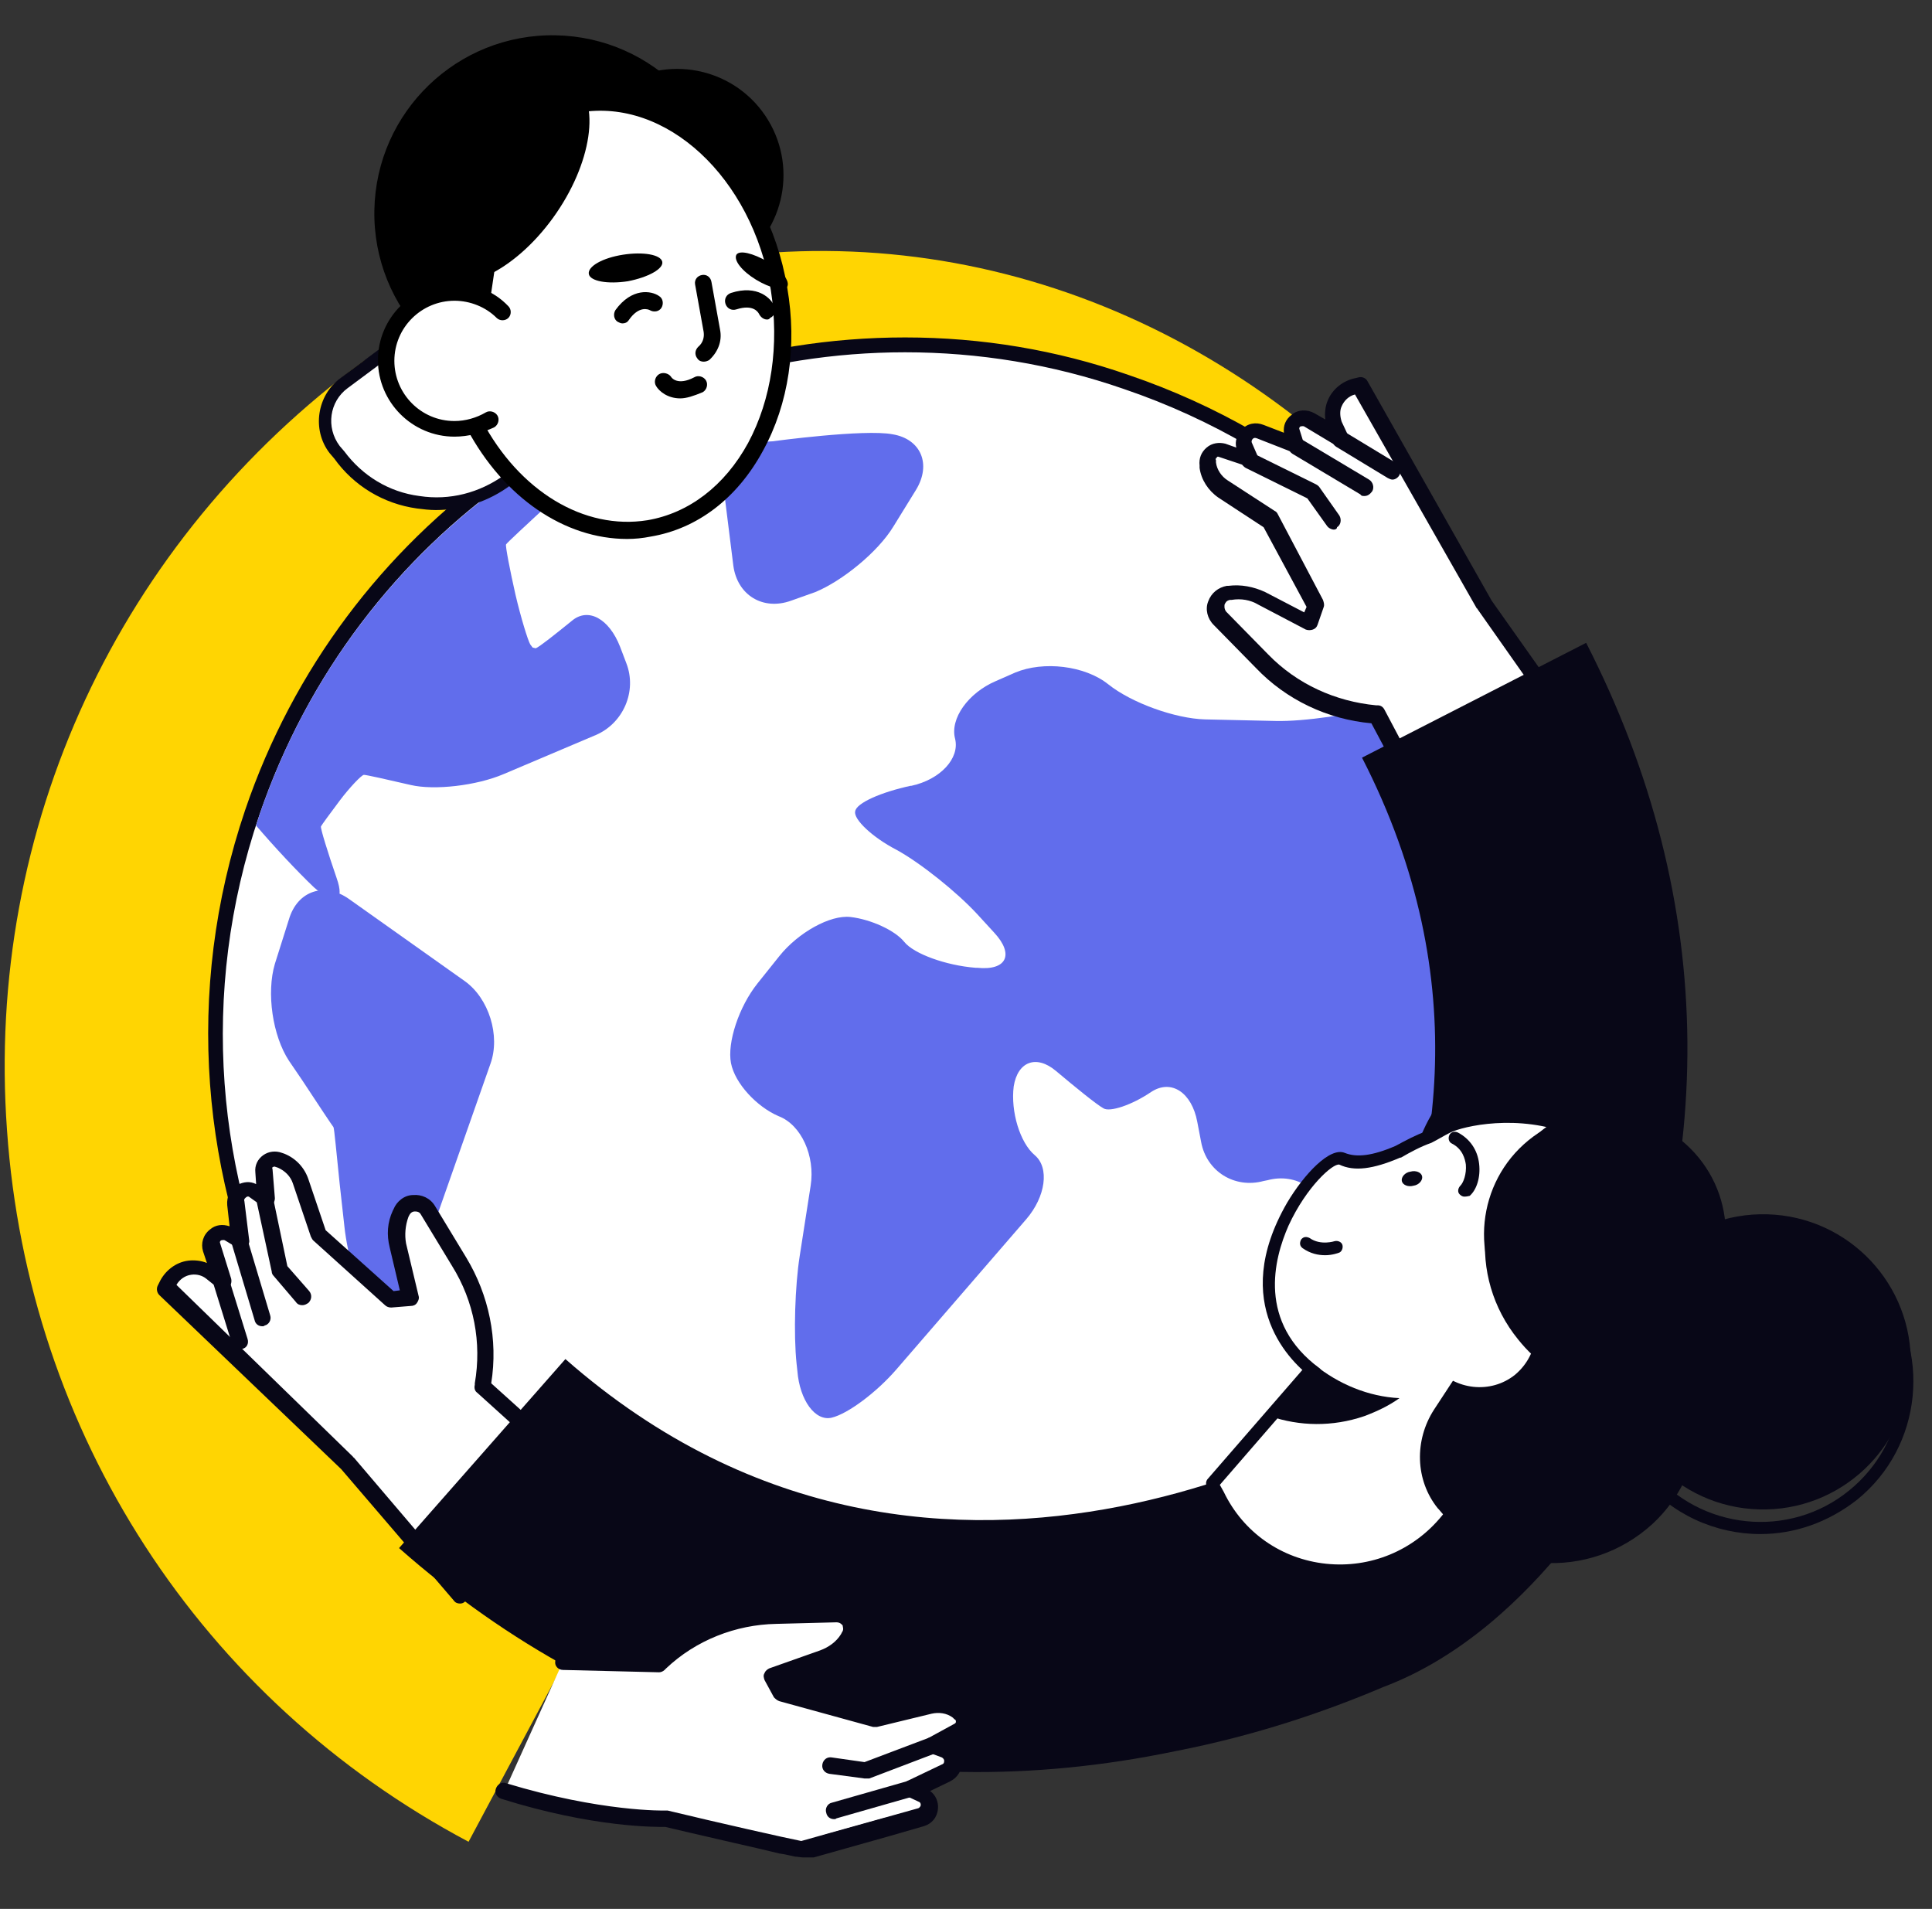 <svg width="83" height="82" viewBox="0 0 83 82" fill="none" xmlns="http://www.w3.org/2000/svg">
<rect x="0" y="0" width="83" height="82" fill="#333333" stroke="none"/>
<g clip-path="url(#clip0_314_22759)">
<path d="M20.13 79.116C8.622 73.009 1.207 61.568 0.301 48.55C-0.638 35.566 5.099 23.219 15.634 15.502L15.701 15.469L26.505 7.785L34.02 18.354L23.25 26.004C16.372 31.036 12.614 39.122 13.218 47.644C13.822 56.166 18.687 63.648 26.236 67.675L20.13 79.116Z" fill="#FFD502"/>
<path d="M60.224 42.578L52.072 32.11C46.804 25.534 39.49 22.481 32.008 23.756C24.358 25.064 18.05 30.802 15.131 39.089L3.153 34.861C7.616 22.145 17.614 13.321 29.894 11.241C41.872 9.195 53.883 14.059 62.036 24.226L62.07 24.293L70.256 34.794L60.224 42.578Z" fill="#FFD502"/>
<path d="M38.851 74.049C35.63 74.049 32.409 73.513 29.356 72.473C13.888 67.205 5.601 50.362 10.869 34.928C14.962 22.917 26.235 14.831 38.918 14.831C42.139 14.831 45.36 15.368 48.413 16.408C55.895 18.958 61.934 24.259 65.424 31.372C68.913 38.485 69.45 46.504 66.9 53.986C62.84 65.964 51.533 74.049 38.851 74.049Z" fill="white"/>
<path d="M38.884 15.133C42.005 15.133 45.192 15.636 48.279 16.709C63.578 21.91 71.765 38.585 66.564 53.851C62.438 66.03 50.996 73.714 38.817 73.714C35.697 73.714 32.543 73.21 29.423 72.17C14.123 66.97 5.937 50.295 11.137 35.029C15.298 22.816 26.705 15.133 38.884 15.133ZM38.884 14.495C26.034 14.495 14.66 22.648 10.533 34.794C5.232 50.429 13.62 67.439 29.255 72.774C32.375 73.848 35.596 74.385 38.851 74.385C51.701 74.385 63.075 66.232 67.202 54.086C69.785 46.537 69.249 38.417 65.692 31.237C62.169 24.057 56.063 18.689 48.48 16.106C45.393 15.032 42.172 14.495 38.884 14.495Z" fill="#080717"/>
<path d="M54.789 30.97L51.769 30.903C50.494 30.869 48.615 30.198 47.609 29.393C46.602 28.588 44.824 28.386 43.616 28.89L42.777 29.259C41.603 29.762 40.798 30.869 41.033 31.741C41.234 32.58 40.395 33.486 39.154 33.755H39.12C37.879 34.023 36.772 34.493 36.738 34.862C36.671 35.197 37.476 35.969 38.516 36.506C39.556 37.076 41.1 38.318 41.972 39.257L42.71 40.062C43.583 41.002 43.247 41.706 41.972 41.572H41.905C40.63 41.471 39.254 40.968 38.852 40.465C38.449 39.962 37.409 39.492 36.537 39.391C35.664 39.291 34.289 40.062 33.483 41.069L32.544 42.243C31.739 43.25 31.236 44.793 31.403 45.665C31.571 46.538 32.511 47.544 33.45 47.947C34.423 48.316 35.027 49.658 34.826 50.933L34.356 53.953C34.154 55.228 34.087 57.308 34.222 58.583L34.255 58.885C34.356 60.16 35.027 61.066 35.731 60.898C36.436 60.73 37.677 59.791 38.516 58.818L44.086 52.376C44.925 51.403 45.092 50.161 44.455 49.624C43.817 49.088 43.415 47.746 43.549 46.672C43.717 45.598 44.522 45.296 45.361 46.001C46.2 46.706 47.105 47.444 47.407 47.611C47.676 47.779 48.615 47.477 49.454 46.907C50.326 46.336 51.199 46.94 51.434 48.182L51.601 49.054C51.836 50.329 53.044 51.067 54.285 50.732L54.453 50.698C55.695 50.363 56.869 51.134 57.037 52.409L57.238 53.751C57.406 55.026 58.312 55.328 59.218 54.422L62.707 50.933C63.613 50.027 65.223 48.685 66.297 47.98L68.142 46.739C68.612 40.498 67.035 34.358 63.848 29.192L59.385 30.366C58.11 30.668 56.064 31.003 54.789 30.97Z" fill="#616DEC"/>
<path d="M14.46 37.713C14.091 36.64 13.755 35.566 13.789 35.499C13.822 35.432 14.191 34.928 14.594 34.392C14.996 33.855 15.533 33.285 15.634 33.285C15.735 33.285 16.641 33.486 17.647 33.721C18.654 33.956 20.465 33.754 21.64 33.251L25.599 31.573C26.773 31.07 27.377 29.695 26.907 28.487L26.639 27.782C26.169 26.574 25.263 26.071 24.559 26.675C23.854 27.245 23.183 27.782 23.015 27.849C23.015 27.849 23.015 27.849 22.881 27.816C22.78 27.681 22.78 27.681 22.78 27.681C22.68 27.514 22.378 26.541 22.143 25.534C21.908 24.494 21.707 23.454 21.74 23.387C21.774 23.32 22.613 22.548 23.552 21.676L24.559 20.77C25.23 20.132 25.901 19.059 26.27 18.019C19.392 21.307 13.789 27.245 11.138 35.029C11.105 35.163 11.037 35.298 11.004 35.465C11.776 36.371 12.782 37.445 13.487 38.116C14.393 38.921 14.829 38.753 14.46 37.713Z" fill="#616DEC"/>
<path d="M14.996 38.62C13.956 37.881 12.782 38.25 12.413 39.492L11.809 41.404C11.44 42.646 11.708 44.491 12.413 45.565L12.983 46.403C13.688 47.477 14.292 48.383 14.325 48.416C14.359 48.45 14.46 49.591 14.594 50.866L14.795 52.678C14.929 53.953 15.433 55.664 15.902 56.469C16.372 57.274 17.11 56.939 17.546 55.731L21.069 45.699C21.506 44.491 21.002 42.88 19.962 42.142L14.996 38.62Z" fill="#616DEC"/>
<path d="M38.382 22.615L39.355 21.038C40.026 19.931 39.556 18.857 38.348 18.656C37.14 18.421 33.181 18.958 33.181 18.958C31.906 18.992 30.967 20.065 31.135 21.34L31.504 24.293C31.672 25.568 32.779 26.239 33.986 25.803L35.027 25.433C36.167 24.964 37.711 23.722 38.382 22.615Z" fill="#616DEC"/>
<path d="M25.565 63.95L20.667 59.521V59.454C20.969 57.642 20.6 55.764 19.66 54.187L18.318 51.972C18.05 51.536 17.379 51.57 17.177 52.073L17.144 52.14C16.976 52.576 16.943 53.046 17.043 53.516L17.58 55.764L16.741 55.831L13.655 53.046L12.883 50.764C12.749 50.362 12.447 50.026 12.044 49.892L11.943 49.858C11.608 49.724 11.272 49.993 11.272 50.328L11.373 51.57L10.903 51.234C10.534 50.966 10.031 51.268 10.065 51.704L10.266 53.348L9.763 53.046C9.36 52.811 8.89 53.18 9.024 53.616L9.494 55.126L8.991 54.724C8.723 54.522 8.387 54.422 8.085 54.489C7.649 54.556 7.28 54.824 7.112 55.227L7.045 55.361L14.862 62.843L19.727 68.513L25.565 63.95Z" fill="white"/>
<path d="M19.761 68.883C19.66 68.883 19.559 68.849 19.492 68.749L14.661 63.112L6.843 55.63C6.743 55.529 6.709 55.361 6.776 55.227L6.843 55.093C7.078 54.59 7.548 54.221 8.085 54.154C8.353 54.12 8.655 54.154 8.89 54.254L8.722 53.751C8.621 53.415 8.722 53.046 9.024 52.812C9.259 52.61 9.561 52.577 9.863 52.677L9.762 51.771C9.729 51.402 9.896 51.067 10.198 50.899C10.467 50.765 10.735 50.731 11.004 50.865L10.97 50.362C10.937 50.06 11.071 49.792 11.306 49.624C11.54 49.456 11.842 49.423 12.111 49.523L12.211 49.557C12.715 49.758 13.084 50.161 13.252 50.664L13.99 52.845L16.909 55.462L17.177 55.428L16.741 53.583C16.607 53.046 16.64 52.51 16.875 52.006L16.909 51.939C17.043 51.604 17.378 51.335 17.747 51.335C18.116 51.302 18.486 51.469 18.687 51.805L20.029 54.019C21.002 55.63 21.405 57.542 21.103 59.421L25.867 63.716C26.001 63.85 26.035 64.085 25.901 64.219C25.766 64.353 25.531 64.387 25.397 64.252L20.499 59.824C20.398 59.757 20.364 59.622 20.398 59.488V59.421C20.7 57.676 20.364 55.898 19.425 54.388L18.083 52.174C18.016 52.04 17.882 52.04 17.815 52.04C17.747 52.04 17.647 52.073 17.58 52.208L17.546 52.275C17.412 52.644 17.378 53.046 17.445 53.415L17.982 55.663C18.016 55.764 17.982 55.865 17.915 55.965C17.848 56.066 17.747 56.099 17.647 56.099L16.808 56.167C16.707 56.167 16.607 56.133 16.54 56.066L13.453 53.281C13.419 53.248 13.386 53.181 13.352 53.113L12.581 50.832C12.48 50.53 12.245 50.295 11.943 50.161L11.842 50.127C11.775 50.094 11.742 50.127 11.742 50.127C11.708 50.127 11.675 50.161 11.708 50.228L11.809 51.469C11.809 51.604 11.742 51.738 11.607 51.805C11.473 51.872 11.339 51.872 11.205 51.771L10.735 51.436C10.668 51.369 10.601 51.402 10.567 51.436C10.534 51.469 10.467 51.503 10.5 51.604L10.702 53.248C10.735 53.382 10.668 53.516 10.534 53.583C10.433 53.65 10.265 53.65 10.165 53.583L9.662 53.281C9.594 53.248 9.527 53.281 9.494 53.281C9.46 53.315 9.427 53.348 9.46 53.415L9.93 54.925C9.964 55.059 9.93 55.227 9.796 55.328C9.662 55.428 9.494 55.395 9.36 55.328L8.856 54.925C8.689 54.791 8.454 54.724 8.219 54.758C7.95 54.791 7.716 54.959 7.581 55.194L15.164 62.575C15.164 62.575 15.164 62.608 15.198 62.608L20.029 68.279C20.163 68.447 20.13 68.648 19.995 68.782C19.928 68.849 19.861 68.883 19.761 68.883Z" fill="#080717"/>
<path d="M12.982 55.697L12.01 54.556L11.372 51.57L12.982 55.697Z" fill="white"/>
<path d="M12.983 56.066C12.882 56.066 12.781 56.033 12.714 55.932L11.741 54.791C11.708 54.758 11.674 54.691 11.674 54.624L11.037 51.671C11.003 51.47 11.104 51.302 11.305 51.235C11.506 51.201 11.674 51.302 11.741 51.503L12.345 54.389L13.285 55.462C13.419 55.63 13.385 55.831 13.251 55.966C13.15 56.033 13.083 56.066 12.983 56.066Z" fill="#080717"/>
<path d="M11.271 56.972C11.104 56.972 10.97 56.871 10.936 56.703L9.963 53.449C9.896 53.248 10.03 53.046 10.198 53.013C10.399 52.946 10.6 53.08 10.634 53.248L11.607 56.502C11.674 56.703 11.54 56.905 11.372 56.938C11.339 56.972 11.305 56.972 11.271 56.972Z" fill="#080717"/>
<path d="M10.299 57.979C10.131 57.979 9.997 57.878 9.963 57.71L9.192 55.227C9.124 55.026 9.225 54.825 9.426 54.791C9.628 54.724 9.829 54.825 9.863 55.026L10.634 57.509C10.701 57.71 10.601 57.911 10.399 57.945C10.366 57.979 10.332 57.979 10.299 57.979Z" fill="#080717"/>
<path d="M59.419 72.472C66.196 69.923 70.088 62.139 70.256 62.004L63.344 64.387L60.324 59.891C59.519 60.428 40.596 72.707 24.29 58.381L17.144 66.5C26.538 74.788 38.08 77.807 50.494 75.224C53.95 74.553 56.969 73.513 59.419 72.472Z" fill="#080717"/>
<path d="M24.189 71.366L28.316 71.467L28.383 71.4C29.759 70.158 31.503 69.454 33.349 69.386L35.932 69.319C36.469 69.319 36.771 69.89 36.469 70.326L36.435 70.393C36.167 70.762 35.798 71.064 35.328 71.232L33.148 72.004L33.55 72.742L37.576 73.849L39.925 73.278C40.328 73.178 40.764 73.245 41.133 73.513L41.2 73.58C41.502 73.782 41.468 74.218 41.166 74.386L40.059 74.99L40.596 75.191C41.032 75.359 41.066 75.963 40.63 76.164L39.153 76.868L39.657 77.103C40.059 77.305 40.026 77.909 39.589 78.043L38.08 78.479L34.523 79.452C34.825 79.553 28.652 78.11 28.652 78.11C28.652 78.11 25.9 78.21 21.673 76.936L24.189 71.366Z" fill="white"/>
<path d="M34.49 79.788C34.389 79.788 34.255 79.754 34.154 79.754C33.986 79.721 33.752 79.653 33.483 79.62C32.946 79.486 32.208 79.318 31.47 79.15C30.162 78.848 28.853 78.546 28.585 78.479C28.182 78.479 25.498 78.513 21.539 77.271C21.337 77.204 21.237 77.003 21.304 76.835C21.371 76.634 21.572 76.533 21.74 76.6C25.833 77.842 28.551 77.775 28.585 77.775C28.618 77.775 28.652 77.775 28.685 77.775C30.765 78.278 33.886 78.982 34.423 79.083L39.455 77.674C39.522 77.64 39.556 77.573 39.556 77.54C39.556 77.506 39.556 77.439 39.489 77.406L38.986 77.171C38.851 77.103 38.784 76.969 38.784 76.835C38.784 76.701 38.851 76.567 38.986 76.5L40.462 75.795C40.562 75.761 40.562 75.694 40.562 75.627C40.562 75.594 40.529 75.527 40.462 75.493L39.925 75.292C39.791 75.258 39.69 75.124 39.69 74.99C39.69 74.856 39.757 74.721 39.892 74.654L40.999 74.05C41.066 74.017 41.066 73.983 41.066 73.95C41.066 73.916 41.066 73.883 40.999 73.849L40.932 73.782C40.663 73.581 40.328 73.547 40.026 73.614L37.677 74.184C37.61 74.184 37.543 74.184 37.509 74.184L33.483 73.077C33.383 73.044 33.315 72.977 33.248 72.91L32.846 72.171C32.812 72.071 32.779 71.97 32.846 71.87C32.879 71.769 32.98 71.702 33.047 71.668L35.228 70.897C35.597 70.762 35.932 70.527 36.134 70.192L36.167 70.125C36.268 69.991 36.201 69.89 36.201 69.823C36.167 69.789 36.1 69.689 35.932 69.689L33.349 69.756C31.604 69.789 29.893 70.46 28.618 71.668L28.551 71.735C28.484 71.802 28.383 71.836 28.316 71.836L24.189 71.735C23.988 71.735 23.82 71.567 23.854 71.366C23.854 71.165 24.022 70.997 24.223 71.031L28.215 71.131C29.625 69.856 31.47 69.118 33.383 69.085L35.966 69.018C36.335 69.018 36.704 69.219 36.872 69.554C37.04 69.89 37.04 70.293 36.805 70.594L36.771 70.662C36.469 71.098 35.999 71.433 35.496 71.635L33.684 72.272L33.819 72.507L37.576 73.547L39.824 72.977C40.328 72.843 40.898 72.943 41.334 73.245L41.401 73.312C41.636 73.48 41.77 73.748 41.77 74.05C41.77 74.352 41.603 74.587 41.334 74.755L40.898 74.99C41.133 75.157 41.301 75.392 41.301 75.694C41.334 76.063 41.133 76.365 40.797 76.533L39.959 76.936C40.193 77.103 40.328 77.406 40.294 77.707C40.261 78.076 40.026 78.345 39.69 78.446L38.18 78.882L34.724 79.855C34.624 79.788 34.59 79.788 34.49 79.788Z" fill="#080717"/>
<path d="M35.665 75.828L37.175 76.03L39.993 74.956L35.665 75.828Z" fill="white"/>
<path d="M37.175 76.398H37.141L35.631 76.197C35.43 76.164 35.296 75.996 35.329 75.795C35.363 75.593 35.531 75.459 35.732 75.493L37.141 75.694L39.892 74.654C40.094 74.587 40.295 74.687 40.362 74.855C40.429 75.056 40.328 75.258 40.161 75.325L37.343 76.398C37.242 76.398 37.208 76.398 37.175 76.398Z" fill="#080717"/>
<path d="M35.833 78.144C35.665 78.144 35.531 78.043 35.497 77.876C35.43 77.674 35.564 77.473 35.732 77.439L39.02 76.5C39.221 76.433 39.423 76.567 39.456 76.735C39.523 76.936 39.389 77.138 39.221 77.171L35.933 78.111C35.9 78.144 35.866 78.144 35.833 78.144Z" fill="#080717"/>
<path d="M35.53 79.52C35.362 79.52 35.228 79.419 35.194 79.251C35.127 79.05 35.261 78.849 35.429 78.815L37.946 78.11C38.147 78.043 38.348 78.177 38.382 78.345C38.449 78.547 38.315 78.748 38.147 78.781L35.631 79.486C35.597 79.486 35.563 79.52 35.53 79.52Z" fill="#080717"/>
<path d="M62.238 36.606L59.151 30.768H59.084C57.239 30.634 55.528 29.829 54.219 28.487L52.407 26.642C52.038 26.273 52.273 25.635 52.776 25.568H52.843C53.313 25.501 53.783 25.602 54.185 25.803L56.232 26.877L56.501 26.105L54.555 22.414L52.541 21.106C52.172 20.871 51.938 20.502 51.87 20.066V19.965C51.837 19.596 52.172 19.327 52.508 19.428L53.716 19.831L53.481 19.294C53.313 18.858 53.716 18.422 54.152 18.589L55.695 19.193L55.528 18.656C55.393 18.22 55.863 17.851 56.266 18.086L57.608 18.891L57.339 18.321C57.205 18.019 57.205 17.683 57.306 17.381C57.474 16.979 57.809 16.71 58.245 16.61L58.38 16.576L63.748 26.004L68.042 32.111L62.238 36.606Z" fill="white"/>
<path d="M62.238 36.942C62.103 36.942 61.969 36.874 61.936 36.74L58.916 31.07C57.037 30.902 55.259 30.064 53.95 28.688L52.139 26.843C51.87 26.574 51.77 26.172 51.904 25.836C52.038 25.467 52.34 25.232 52.709 25.165H52.776C53.313 25.098 53.85 25.199 54.353 25.433L56.031 26.306L56.131 26.071L54.286 22.649L52.34 21.374C51.904 21.072 51.602 20.602 51.535 20.099V19.998C51.501 19.696 51.602 19.428 51.837 19.226C52.071 19.025 52.373 18.992 52.642 19.059L53.111 19.226C53.044 18.958 53.145 18.656 53.346 18.455C53.581 18.186 53.95 18.119 54.286 18.253L55.158 18.589C55.125 18.287 55.225 18.019 55.494 17.817C55.762 17.582 56.165 17.582 56.467 17.75L56.936 18.019C56.903 17.75 56.936 17.448 57.037 17.213C57.238 16.71 57.708 16.341 58.245 16.24L58.379 16.207C58.513 16.173 58.681 16.24 58.748 16.375L64.083 25.802L68.377 31.875C68.478 32.043 68.445 32.278 68.277 32.379C68.109 32.479 67.874 32.446 67.774 32.278L63.479 26.172C63.479 26.172 63.479 26.138 63.445 26.138L58.211 16.945C57.943 17.012 57.742 17.213 57.641 17.448C57.54 17.649 57.574 17.918 57.641 18.119L57.909 18.69C57.977 18.824 57.943 18.992 57.809 19.092C57.675 19.193 57.507 19.226 57.373 19.126L56.031 18.32C55.963 18.287 55.896 18.32 55.863 18.32C55.829 18.354 55.796 18.388 55.829 18.455L55.997 18.992C56.031 19.126 55.997 19.26 55.896 19.361C55.796 19.461 55.661 19.495 55.527 19.428L53.984 18.824C53.883 18.79 53.85 18.824 53.816 18.857C53.783 18.891 53.749 18.958 53.783 19.025L54.017 19.562C54.084 19.696 54.051 19.83 53.95 19.931C53.85 20.032 53.715 20.065 53.581 20.032L52.373 19.629C52.306 19.596 52.273 19.629 52.273 19.663C52.239 19.663 52.206 19.73 52.239 19.763V19.864C52.273 20.166 52.474 20.468 52.742 20.636L54.756 21.944C54.823 21.978 54.856 22.011 54.89 22.078L56.836 25.769C56.869 25.87 56.903 25.97 56.869 26.071L56.601 26.843C56.567 26.943 56.5 27.01 56.4 27.044C56.299 27.078 56.198 27.078 56.098 27.044L54.051 25.97C53.715 25.769 53.313 25.702 52.91 25.769H52.843C52.675 25.802 52.642 25.903 52.608 25.97C52.608 26.004 52.575 26.138 52.675 26.272L54.487 28.118C55.729 29.393 57.373 30.131 59.117 30.298H59.184C59.319 30.298 59.419 30.366 59.486 30.5L62.573 36.338C62.674 36.505 62.607 36.74 62.439 36.841C62.338 36.942 62.271 36.942 62.238 36.942Z" fill="#080717"/>
<path d="M57.305 22.381L56.432 21.14L53.715 19.831L57.305 22.381Z" fill="white"/>
<path d="M57.305 22.75C57.204 22.75 57.07 22.683 57.003 22.582L56.164 21.408L53.514 20.099C53.346 19.999 53.245 19.797 53.346 19.63C53.447 19.462 53.648 19.361 53.816 19.462L56.533 20.804C56.6 20.838 56.634 20.871 56.667 20.905L57.54 22.146C57.64 22.314 57.607 22.549 57.439 22.649C57.439 22.716 57.372 22.75 57.305 22.75Z" fill="#080717"/>
<path d="M58.614 21.307C58.547 21.307 58.48 21.307 58.446 21.24L55.527 19.495C55.359 19.395 55.292 19.16 55.393 18.992C55.494 18.824 55.728 18.757 55.896 18.858L58.815 20.602C58.983 20.703 59.05 20.938 58.95 21.106C58.849 21.24 58.748 21.307 58.614 21.307Z" fill="#080717"/>
<path d="M59.822 20.602C59.755 20.602 59.688 20.568 59.62 20.535L57.406 19.193C57.238 19.092 57.171 18.857 57.272 18.689C57.373 18.522 57.607 18.454 57.775 18.555L59.99 19.897C60.157 19.998 60.224 20.233 60.124 20.4C60.057 20.535 59.922 20.602 59.822 20.602Z" fill="#080717"/>
<path d="M54.755 71.869L51.132 67.843C51.836 67.205 68.411 51.839 58.513 32.546L68.142 27.614C73.846 38.753 73.947 50.664 68.411 62.105C67.27 64.454 65.995 66.568 64.72 68.379C64.318 68.983 54.755 71.869 54.755 71.869Z" fill="#080717"/>
<path d="M60.828 49.39C62.841 43.216 69.182 45.666 70.457 49.121C70.591 49.423 70.86 49.658 71.027 49.927C70.793 50.363 70.491 50.698 70.121 51C67.941 52.611 60.593 53.617 60.828 49.39Z" fill="#080717"/>
<path d="M52.304 64.187L52.069 63.717L58.041 56.839L64.416 62.375L62.101 65.26C59.451 68.649 54.217 68.045 52.304 64.187Z" fill="white"/>
<path d="M57.572 67.743C57.337 67.743 57.136 67.743 56.901 67.709C54.821 67.475 53.009 66.2 52.069 64.321L51.834 63.851C51.801 63.75 51.801 63.65 51.868 63.549L57.84 56.671C57.874 56.604 57.941 56.57 58.008 56.57C58.075 56.57 58.142 56.604 58.209 56.637L64.584 62.173C64.685 62.274 64.718 62.442 64.618 62.542L62.303 65.428C61.162 66.904 59.417 67.743 57.572 67.743ZM52.573 64.086C53.411 65.831 55.056 66.971 56.968 67.173C58.88 67.374 60.726 66.602 61.934 65.126L64.081 62.442L58.075 57.241L52.405 63.784L52.573 64.086Z" fill="#080717"/>
<path d="M63.007 64.12C64.249 64.288 65.557 64.153 66.832 63.717C71.093 62.241 73.308 57.712 71.966 53.551C69.785 46.707 63.343 47.78 62.169 48.418C61.9 48.552 61.632 48.72 61.363 48.854C60.894 49.022 60.457 49.257 60.055 49.491C59.115 49.894 58.31 50.095 57.639 49.793C56.666 49.357 51.801 55.531 56.532 59.02L63.007 64.12Z" fill="white"/>
<path d="M64.115 64.455C63.746 64.455 63.377 64.422 63.008 64.388C62.873 64.355 62.773 64.22 62.773 64.086C62.806 63.952 62.941 63.851 63.075 63.851C64.316 64.019 65.558 63.885 66.766 63.482C70.859 62.073 73.073 57.745 71.731 53.651C70.959 51.202 69.55 49.558 67.537 48.753C65.222 47.813 62.84 48.384 62.303 48.652C62.035 48.786 61.766 48.954 61.498 49.089C61.028 49.256 60.592 49.491 60.189 49.726H60.156C58.981 50.229 58.176 50.33 57.539 50.028C57.27 49.961 56.13 50.967 55.358 52.645C54.72 54.088 54.016 56.805 56.7 58.785C56.801 58.886 56.834 59.053 56.767 59.154C56.666 59.255 56.499 59.288 56.398 59.221C55.492 58.55 52.775 56.034 55.291 51.672C56.029 50.431 57.136 49.256 57.774 49.525C58.277 49.726 58.948 49.659 59.955 49.223C60.391 48.988 60.827 48.753 61.297 48.585C61.531 48.451 61.8 48.317 62.068 48.183C62.907 47.746 65.423 47.31 67.739 48.25C69.886 49.122 71.396 50.867 72.234 53.484C73.644 57.846 71.295 62.476 66.933 63.985C65.994 64.321 65.054 64.455 64.115 64.455Z" fill="#080717"/>
<path d="M56.935 53.92C56.633 53.92 56.297 53.853 55.962 53.618C55.828 53.517 55.828 53.383 55.895 53.249C55.995 53.115 56.13 53.115 56.264 53.182C56.733 53.517 57.337 53.316 57.337 53.316C57.472 53.282 57.639 53.349 57.673 53.484C57.706 53.618 57.639 53.786 57.505 53.819C57.505 53.819 57.237 53.92 56.935 53.92Z" fill="#080717"/>
<path d="M62.906 51.403C62.839 51.403 62.772 51.369 62.705 51.302C62.604 51.202 62.638 51.034 62.739 50.933C62.873 50.799 63.007 50.43 62.974 50.027C62.94 49.792 62.839 49.356 62.37 49.121C62.235 49.054 62.202 48.887 62.269 48.752C62.336 48.618 62.504 48.585 62.638 48.652C63.141 48.92 63.477 49.39 63.544 49.994C63.611 50.564 63.443 51.101 63.141 51.369C63.007 51.403 62.94 51.403 62.906 51.403Z" fill="#080717"/>
<path d="M60.726 50.934C60.491 51.001 60.257 50.9 60.223 50.732C60.19 50.565 60.357 50.363 60.592 50.33C60.827 50.263 61.062 50.363 61.095 50.531C61.129 50.699 60.961 50.9 60.726 50.934Z" fill="#080717"/>
<path d="M56.465 58.617L54.553 60.832C55.828 61.268 57.237 61.301 58.612 60.832C59.149 60.63 59.653 60.395 60.122 60.06C58.78 59.993 57.505 59.456 56.465 58.617Z" fill="#080717"/>
<path d="M82.086 58.682C82.186 55.181 79.43 52.262 75.929 52.162C72.428 52.061 69.509 54.818 69.408 58.319C69.308 61.819 72.064 64.739 75.565 64.839C79.066 64.939 81.985 62.183 82.086 58.682Z" fill="#080717"/>
<path d="M75.624 65.898C73.712 65.898 71.799 65.059 70.525 63.482C68.243 60.664 68.646 56.503 71.464 54.222C74.282 51.94 78.443 52.343 80.724 55.161C83.006 57.98 82.603 62.14 79.785 64.421C78.543 65.394 77.101 65.898 75.624 65.898ZM75.624 53.249C74.282 53.249 72.94 53.685 71.799 54.624C70.558 55.631 69.753 57.107 69.585 58.718C69.417 60.328 69.887 61.905 70.927 63.147C73.041 65.73 76.866 66.133 79.449 64.019C80.691 63.012 81.496 61.536 81.664 59.926C81.832 58.315 81.362 56.738 80.322 55.497C79.114 53.987 77.369 53.249 75.624 53.249Z" fill="#080717"/>
<path d="M65.492 54.624C67.874 54.154 70.457 55.094 71.933 57.275C73.678 59.825 73.275 63.347 70.994 65.461C68.276 67.944 64.082 67.642 61.801 64.824C61.801 64.824 61.801 64.824 61.767 64.79C60.794 63.582 60.761 61.871 61.6 60.563L65.492 54.624Z" fill="#080717"/>
<path d="M65.66 48.987C63.445 50.799 63.11 54.087 64.921 56.301C66.733 58.516 70.021 58.851 72.236 57.039C74.45 55.227 74.786 51.939 72.974 49.725C71.162 47.511 67.874 47.175 65.66 48.987Z" fill="#080717"/>
<path d="M62.002 55.228C60.962 56.1 60.794 57.644 61.633 58.684C62.505 59.724 64.049 59.892 65.089 59.053C66.129 58.181 66.297 56.637 65.458 55.597C64.585 54.523 63.042 54.356 62.002 55.228Z" fill="white"/>
<path d="M67.27 58.281C67.035 58.482 66.8 58.65 66.565 58.784C66.062 58.449 65.626 58.046 65.223 57.543C63.009 54.825 63.411 50.866 66.129 48.652C66.364 48.45 66.599 48.283 66.834 48.148C67.337 48.484 67.773 48.887 68.175 49.39C70.39 52.108 69.987 56.067 67.27 58.281Z" fill="#080717"/>
<path d="M14.359 19.327L14.56 19.562C16.272 21.843 19.493 22.313 21.808 20.636L30.464 14.194L25.968 8.154L14.795 16.442C13.889 17.113 13.688 18.421 14.359 19.327Z" fill="white"/>
<path d="M18.721 21.91C18.453 21.91 18.184 21.877 17.916 21.843C16.473 21.642 15.198 20.87 14.359 19.696L14.158 19.461C13.386 18.455 13.621 16.978 14.628 16.24L25.8 7.92C25.868 7.886 25.935 7.852 26.002 7.886C26.069 7.886 26.136 7.92 26.17 7.987L30.666 14.026C30.766 14.127 30.733 14.294 30.598 14.395L21.942 20.837C21.003 21.541 19.862 21.91 18.721 21.91ZM14.594 19.159L14.796 19.394C15.567 20.434 16.708 21.139 18.017 21.307C19.325 21.508 20.6 21.172 21.674 20.401L30.062 14.127L25.901 8.523L14.93 16.677C14.158 17.247 13.99 18.354 14.594 19.159Z" fill="#080717"/>
<path d="M31.38 9.3C31.455 5.076 28.091 1.591 23.867 1.516C19.643 1.441 16.158 4.805 16.083 9.029C16.008 13.252 19.372 16.738 23.596 16.813C27.82 16.888 31.305 13.524 31.38 9.3Z" fill="black"/>
<path d="M31.468 11.422C33.621 10.112 34.304 7.304 32.994 5.152C31.684 2.999 28.877 2.315 26.724 3.625C24.571 4.935 23.888 7.742 25.198 9.895C26.508 12.048 29.315 12.732 31.468 11.422Z" fill="black"/>
<path d="M19.19 11.141C19.727 7.685 21.875 4.967 24.794 4.464C28.719 3.793 32.578 7.35 33.45 12.382C34.322 17.415 31.806 22.045 27.88 22.683C24.928 23.186 22.009 21.307 20.398 18.22L19.19 11.141Z" fill="white"/>
<path d="M26.941 23.152C24.256 23.152 21.64 21.374 20.063 18.421C19.962 18.253 20.029 18.019 20.197 17.918C20.365 17.817 20.599 17.884 20.7 18.052C22.311 21.105 25.095 22.783 27.813 22.347C29.591 22.045 31.135 20.87 32.141 19.025C33.148 17.146 33.483 14.831 33.114 12.449C32.309 7.618 28.618 4.195 24.894 4.833C22.176 5.303 20.096 7.785 19.559 11.208C19.526 11.409 19.358 11.543 19.157 11.51C18.955 11.476 18.821 11.308 18.855 11.107C19.425 7.383 21.74 4.632 24.76 4.128C28.887 3.424 32.946 7.114 33.819 12.348C34.255 14.865 33.886 17.348 32.779 19.361C31.671 21.407 29.96 22.716 27.947 23.051C27.612 23.118 27.276 23.152 26.941 23.152Z" fill="black"/>
<path d="M31.638 10.939C31.504 11.174 31.873 11.644 32.477 12.013C33.081 12.382 33.684 12.516 33.819 12.315C33.953 12.08 33.584 11.61 32.98 11.241C32.342 10.872 31.772 10.738 31.638 10.939Z" fill="black"/>
<path d="M25.297 11.778C25.364 12.081 26.102 12.215 26.974 12.081C27.846 11.913 28.518 11.544 28.451 11.242C28.383 10.94 27.645 10.806 26.773 10.94C25.901 11.074 25.23 11.443 25.297 11.778Z" fill="black"/>
<path d="M30.23 15.536C30.129 15.536 30.028 15.502 29.961 15.402C29.827 15.234 29.861 15.033 29.995 14.899C30.196 14.731 30.263 14.496 30.23 14.261L29.861 12.214C29.827 12.013 29.961 11.845 30.163 11.812C30.364 11.778 30.532 11.912 30.565 12.114L30.934 14.16C31.035 14.664 30.834 15.133 30.465 15.469C30.397 15.502 30.33 15.536 30.23 15.536Z" fill="black"/>
<path d="M26.739 13.892C26.672 13.892 26.605 13.859 26.538 13.825C26.37 13.725 26.337 13.49 26.438 13.322C27.142 12.349 27.981 12.483 28.316 12.718C28.484 12.819 28.518 13.053 28.417 13.221C28.316 13.389 28.081 13.423 27.914 13.322C27.847 13.288 27.444 13.121 27.008 13.758C26.941 13.859 26.84 13.892 26.739 13.892Z" fill="black"/>
<path d="M32.946 13.725C32.812 13.725 32.678 13.624 32.611 13.49C32.577 13.423 32.376 13.054 31.638 13.289C31.437 13.356 31.235 13.255 31.168 13.054C31.101 12.852 31.202 12.651 31.403 12.584C32.544 12.215 33.148 12.819 33.282 13.188C33.349 13.389 33.248 13.591 33.081 13.658C33.047 13.725 32.98 13.725 32.946 13.725Z" fill="black"/>
<path d="M29.222 17.113C28.685 17.113 28.316 16.811 28.182 16.576C28.081 16.408 28.148 16.174 28.316 16.073C28.484 15.972 28.719 16.039 28.82 16.174C28.853 16.241 29.122 16.576 29.826 16.207C29.994 16.106 30.229 16.174 30.329 16.341C30.43 16.509 30.363 16.744 30.195 16.845C29.793 17.012 29.491 17.113 29.222 17.113Z" fill="black"/>
<path d="M20.264 6.812L21.572 9.396L20.968 13.489L18.318 13.254L18.083 7.685L20.264 6.812Z" fill="black"/>
<path d="M23.754 9.363C22.076 11.678 19.727 12.785 18.52 11.846C17.345 10.906 17.714 8.222 19.392 5.907C21.07 3.592 23.418 2.485 24.626 3.424C25.834 4.364 25.431 7.048 23.754 9.363Z" fill="black"/>
<path d="M21.036 17.985C20.599 18.253 20.063 18.421 19.492 18.421C17.882 18.421 16.573 17.113 16.573 15.502C16.573 13.892 17.882 12.583 19.492 12.583C20.297 12.583 21.036 12.918 21.572 13.455C22.109 13.925 21.874 17.448 21.036 17.985Z" fill="white"/>
<path d="M19.525 18.757C17.714 18.757 16.237 17.28 16.237 15.469C16.237 13.657 17.714 12.181 19.525 12.181C20.398 12.181 21.236 12.516 21.84 13.154C21.975 13.288 21.975 13.523 21.84 13.657C21.706 13.791 21.471 13.791 21.337 13.657C20.867 13.187 20.196 12.919 19.525 12.919C18.116 12.919 16.942 14.06 16.942 15.502C16.942 16.911 18.083 18.086 19.525 18.086C19.995 18.086 20.465 17.951 20.867 17.717C21.035 17.616 21.27 17.683 21.371 17.851C21.471 18.019 21.404 18.253 21.236 18.354C20.733 18.589 20.129 18.757 19.525 18.757Z" fill="black"/>
</g>
<defs>
<clipPath id="clip0_314_22759">
<rect width="82" height="78.276" fill="white" transform="translate(0.2 1.512)"/>
</clipPath>
</defs>
</svg>
